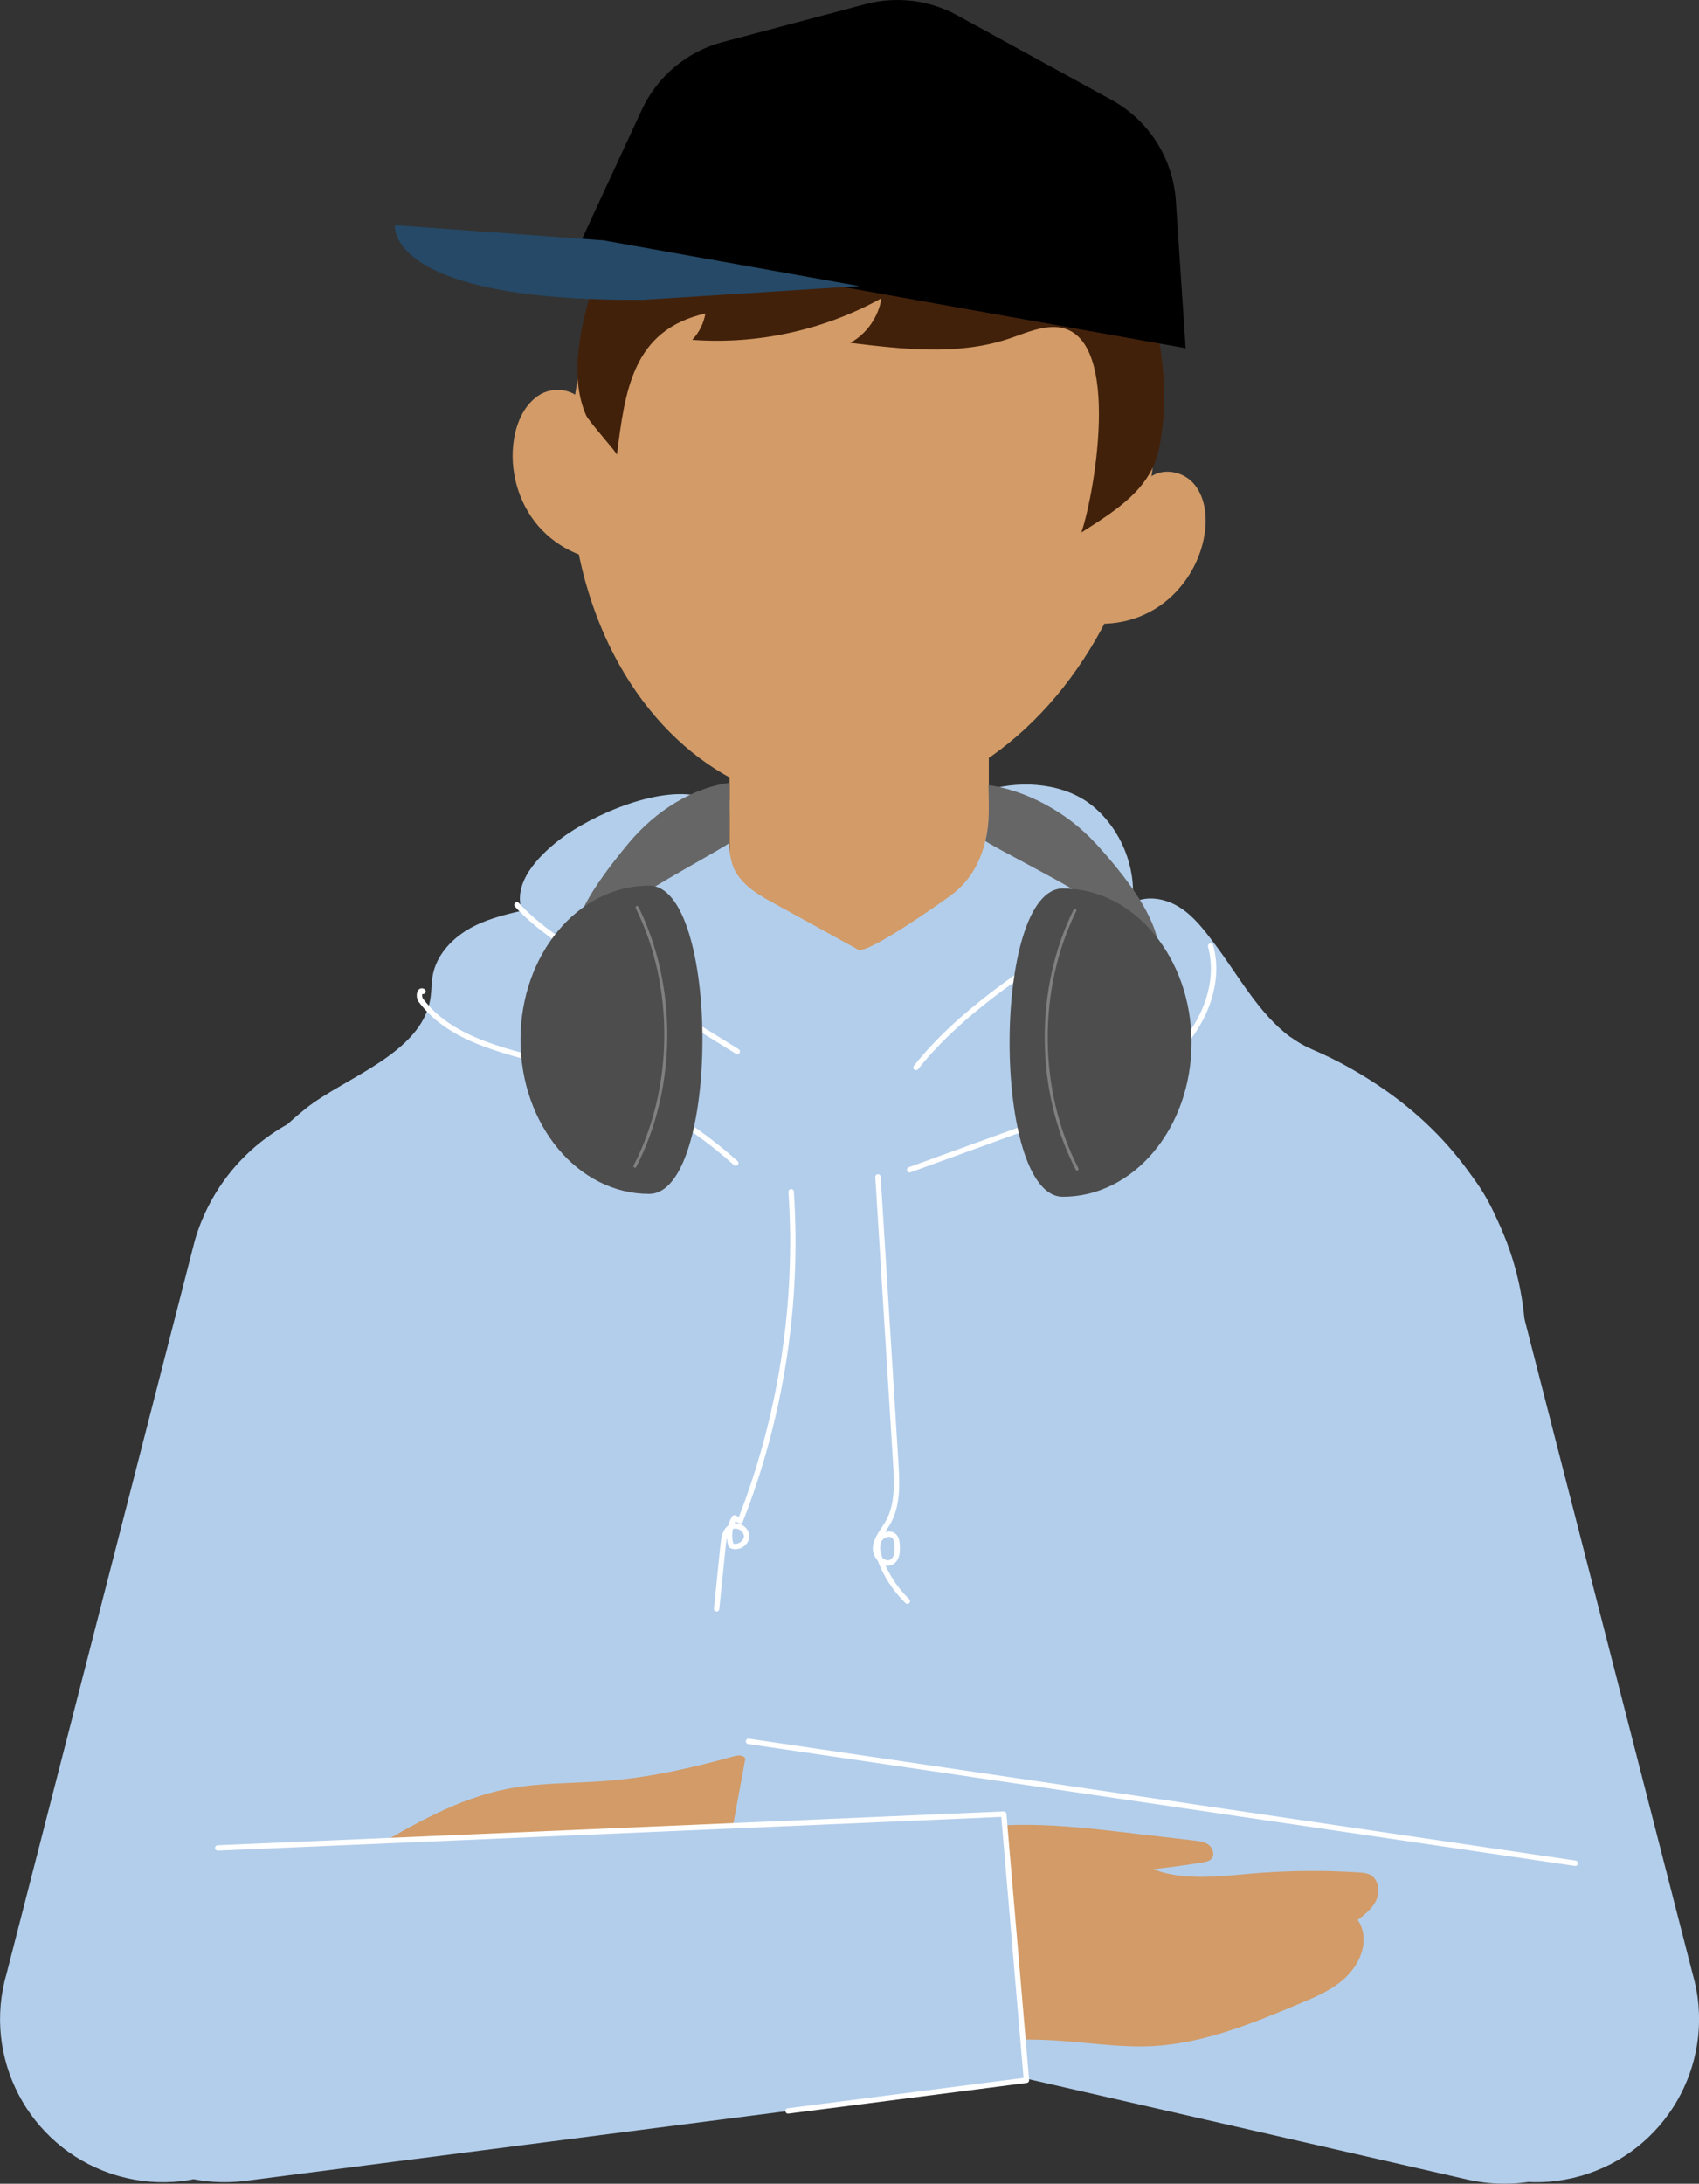 <?xml version="1.0" encoding="UTF-8"?>
<svg id="_レイヤー_2" data-name="レイヤー 2" xmlns="http://www.w3.org/2000/svg" viewBox="0 0 142.25 182.74">
  <rect x="0" y="0" width="142.25" height="182.74" fill="#333333" stroke="none"/>
  <defs>
    <style>
      .cls-1 {
        stroke: #fff;
        stroke-width: .45px;
      }

      .cls-1, .cls-2 {
        fill: none;
        stroke-linecap: round;
        stroke-linejoin: round;
      }

      .cls-3 {
        fill: #d29b67;
      }

      .cls-4 {
        fill: #4d4d4d;
      }

      .cls-5 {
        fill: #254966;
      }

      .cls-6 {
        fill: #b3ceeb;
      }

      .cls-7 {
        fill: #42210b;
      }

      .cls-2 {
        stroke: gray;
        stroke-width: .25px;
      }

      .cls-8 {
        fill: #666;
      }
    </style>
  </defs>
  <g id="menu">
    <g>
      <g>
        <g>
          <ellipse class="cls-3" cx="72.25" cy="36.6" rx="31.02" ry="24.37" transform="translate(24.9 102.3) rotate(-81.08)"/>
          <path class="cls-3" d="m49.04,34.07c-.54-1.41-2.47-1.82-3.77-1.08-1.3.74-2,2.27-2.24,3.77-.41,2.58.36,5.31,2.04,7.26,1.68,1.94,4.23,3.06,6.77,2.95"/>
          <path class="cls-3" d="m95.96,40.27c.95-1.18,2.91-.97,3.92.13,1.01,1.1,1.21,2.78.98,4.28-.4,2.58-1.97,4.95-4.16,6.28-2.19,1.34-4.96,1.61-7.35.73"/>
          <rect class="cls-3" x="61.08" y="56.08" width="21.71" height="24.29"/>
          <path class="cls-7" d="m59.04,26.24c-6.09,1.39-6.7,6.44-7.39,11.82.02-.18-2.35-2.77-2.59-3.33-.64-1.49-.79-3.13-.68-4.74.26-3.94,1.9-7.78,3.14-11.48,1.85-5.54,4.39-9.24,10.35-11.2,8.58-2.83,19.49-2.4,26.28,4.05,4.51,4.28,7.52,10.32,8.75,16.37.65,3.21.8,6.56.15,9.79-.7,3.44-3.67,5.22-6.51,7.04,1.15-3.38,3.62-17.53-2.55-17.19-1.26.07-2.43.62-3.63,1.01-4.21,1.37-8.77.85-13.17.31,1.38-.75,2.37-2.18,2.61-3.73-4.79,2.66-10.37,3.89-15.84,3.48.57-.6.96-1.38,1.1-2.2Z"/>
          <path class="cls-6" d="m108.06,86.8c-2.66-1.95-4.4-5.22-6.42-7.89-.84-1.11-1.7-2.24-2.87-2.98s-2.73-1.04-3.95-.37c.31-3-.96-6.12-3.27-8.06s-5.86-2.24-8.76-1.42c.23,3.22-.36,6.75-3.12,8.8-.93.7-7.06,5-7.82,4.59-2.28-1.26-4.57-2.51-6.85-3.77-1.23-.67-2.47-1.33-3.29-2.54-1.06-1.56-.61-4.73-.63-6.13-.01-.66-1.47-.06-2.09-.28-3.47-1.18-9.39,1.4-12.12,3.5-1.91,1.47-3.95,3.68-3.17,5.96-1.58.36-3.19.77-4.58,1.61s-2.57,2.16-2.88,3.75c-.13.67-.1,1.35-.21,2.02-.76,4.59-7.24,6.61-10.45,9.19-6.22,4.99-9.98,12.17-9.98,20.22l2.07,51.88h108.56l1.52-51.88c0-1.22-.07-2.44-.23-3.64-.99-7.45-5.34-13.76-11.41-18.04-1.95-1.37-4.05-2.57-6.24-3.5-.64-.27-1.24-.62-1.79-1.02Z"/>
        </g>
        <path class="cls-6" d="m9.28,181.89h0c6.92,2.34,14.46-1.19,17.09-8.01l20.91-59.61c3.35-8.68-1.21-18.41-10.03-21.39h0c-8.82-2.98-18.34,1.99-20.94,10.93L.55,165.16c-2.04,7.01,1.81,14.39,8.73,16.73Z"/>
        <path class="cls-6" d="m132.98,181.89h0c-6.92,2.34-14.46-1.19-17.09-8.01l-20.91-59.61c-3.35-8.68,1.21-18.41,10.03-21.39h0c8.82-2.98,18.34,1.99,20.94,10.93l15.76,61.35c2.04,7.01-1.81,14.39-8.73,16.73Z"/>
        <path class="cls-3" d="m46.77,167.09c-1.76.04-3.53.08-5.29.11-.43,0-.89.01-1.27-.2s-.62-.73-.39-1.1c.15-.24.44-.34.71-.42,1.33-.41,2.67-.79,4.03-1.13-2.76-.63-5.61.18-8.37.79-2.88.64-5.8,1.07-8.74,1.28-.33.02-.66.04-.97-.07-.74-.27-1.02-1.23-.81-1.98.21-.76.78-1.35,1.33-1.91-.33-.33-.54-.77-.65-1.22-.33-1.37.25-2.83,1.18-3.89.93-1.06,2.17-1.79,3.38-2.51,3.67-2.15,7.42-4.34,11.6-5.15,2.75-.53,5.58-.44,8.37-.67,3.54-.28,7.03-1.07,10.46-2.02.28-.08.6-.16.86-.03.34.16.45.58.52.95.62,3.18,1.18,6.37,1.7,9.57.4,2.46,1.78,5.25-.74,6.63-5.06,2.77-11.31,2.84-16.92,2.96Z"/>
        <path class="cls-6" d="m58.62,167.71l4.05-21.99,65.22,9.17c7.88,1.11,13.25,8.56,11.81,16.39h0c-1.44,7.83-9.12,12.88-16.88,11.1l-64.21-14.68Z"/>
        <line class="cls-1" x1="62.67" y1="145.72" x2="131.89" y2="155.92"/>
        <path class="cls-3" d="m94.72,153.41c1.75.2,3.51.4,5.26.61.43.05.89.11,1.23.37s.51.81.23,1.14c-.18.22-.49.28-.76.32-1.38.23-2.76.42-4.14.57,2.64,1,5.58.59,8.4.35,2.94-.24,5.89-.27,8.83-.08.33.02.66.05.95.2.69.37.84,1.35.53,2.07-.31.72-.96,1.23-1.58,1.71.28.37.43.83.48,1.3.15,1.4-.63,2.77-1.7,3.7-1.06.92-2.39,1.48-3.69,2.02-3.92,1.64-7.94,3.29-12.19,3.53-2.8.15-5.59-.32-8.39-.48-3.55-.2-7.11.1-10.63.58-.29.04-.61.07-.86-.09-.31-.21-.36-.64-.39-1.01-.18-3.24-.31-6.47-.39-9.71-.06-2.49-1.05-5.44,1.63-6.47,5.39-2.06,11.59-1.28,17.17-.64Z"/>
        <path class="cls-6" d="m85.94,174.08l-1.91-22.27-65.8,2.83c-7.95.34-14.02,7.24-13.34,15.17h0c.68,7.93,7.83,13.7,15.73,12.68l65.32-8.41Z"/>
        <polyline class="cls-1" points="18.23 154.64 84.04 151.81 85.94 174.08 65.98 176.65"/>
      </g>
      <path d="m48.68,20.11l5.04-10.89c1.3-2.82,3.79-4.91,6.79-5.7l11.95-3.17c2.59-.69,5.34-.35,7.68.93l12.91,7.07c3.13,1.71,5.16,4.9,5.4,8.46l.82,12.33-50.6-9.04Z"/>
      <path class="cls-5" d="m50.46,20.11l-17.4-1.27s-.88,6.4,20.81,6.25l18.08-1.15-21.5-3.84Z"/>
      <path class="cls-1" d="m35.42,82.96c-.31-.19-.4.46-.18.75,2.68,3.56,7.59,4.31,11.87,5.56,5.35,1.57,10.34,4.34,14.49,8.06"/>
      <path class="cls-1" d="m101.36,79.17c.93,3.42-.85,7.12-3.51,9.46-2.67,2.34-6.08,3.6-9.42,4.81-4.09,1.48-8.18,2.97-12.27,4.45"/>
      <path class="cls-1" d="m93.84,75.81c-1.68,1.13-3.35,2.27-5.03,3.4-4.38,2.96-8.83,5.99-12.12,10.12"/>
      <path class="cls-1" d="m43.28,75.72c1.83,1.98,4.16,3.43,6.46,4.85,4,2.47,7.99,4.95,11.99,7.42"/>
      <path class="cls-1" d="m66.24,99.73c.63,9.34-.84,18.82-4.26,27.54-.16-.08-.32-.16-.49-.25-.42.68-.53,1.55-.28,2.31.54.29,1.32-.18,1.3-.8-.02-.61-.82-1.05-1.34-.73-.46.28-.56.9-.62,1.43-.18,1.8-.37,3.6-.55,5.4"/>
      <path class="cls-1" d="m73.51,98.49c.5,7.99.99,15.98,1.49,23.97.1,1.68.19,3.48-.65,4.95-.38.67-.96,1.29-1.04,2.06-.09.77.76,1.65,1.4,1.21.41-.28.43-.87.4-1.37-.01-.24-.04-.5-.19-.7-.33-.43-1.1-.2-1.33.3s-.09,1.08.1,1.59c.49,1.31,1.27,2.51,2.28,3.49"/>
      <path class="cls-8" d="m52.59,70.61c2.36-2.85,5.49-4.7,8.51-5.11-.02,1.68-.04,3.36-.05,5.04,0,.17-7.29,4.07-7.96,4.85-2.01,2.38-3.54,5.17-5.04,8.09.92-4.45-2.37-4.54,4.54-12.87Z"/>
      <path class="cls-8" d="m91.76,70.61c-2.49-2.74-5.98-4.49-9-4.91.02,1.68.14,3.01-.26,4.66-.04.17,8.09,4.24,8.76,5.02,2.01,2.38,3.54,5.17,5.04,8.09,1.65-3.38,1.13-6.63-4.54-12.87Z"/>
      <g>
        <path class="cls-4" d="m54.35,99.91c-5.95,0-10.77-5.77-10.77-12.9s4.82-12.9,10.77-12.9,5.95,25.8,0,25.8Z"/>
        <path class="cls-2" d="m53.34,75.94c3.27,6.61,3.2,15.1-.18,21.65"/>
      </g>
      <g>
        <path class="cls-4" d="m88.99,100.15c5.95,0,10.77-5.77,10.77-12.9,0-7.12-4.82-12.9-10.77-12.9-5.95,0-5.95,25.8,0,25.8Z"/>
        <path class="cls-2" d="m90,76.18c-3.27,6.61-3.2,15.1.18,21.65"/>
      </g>
    </g>
  </g>
</svg>